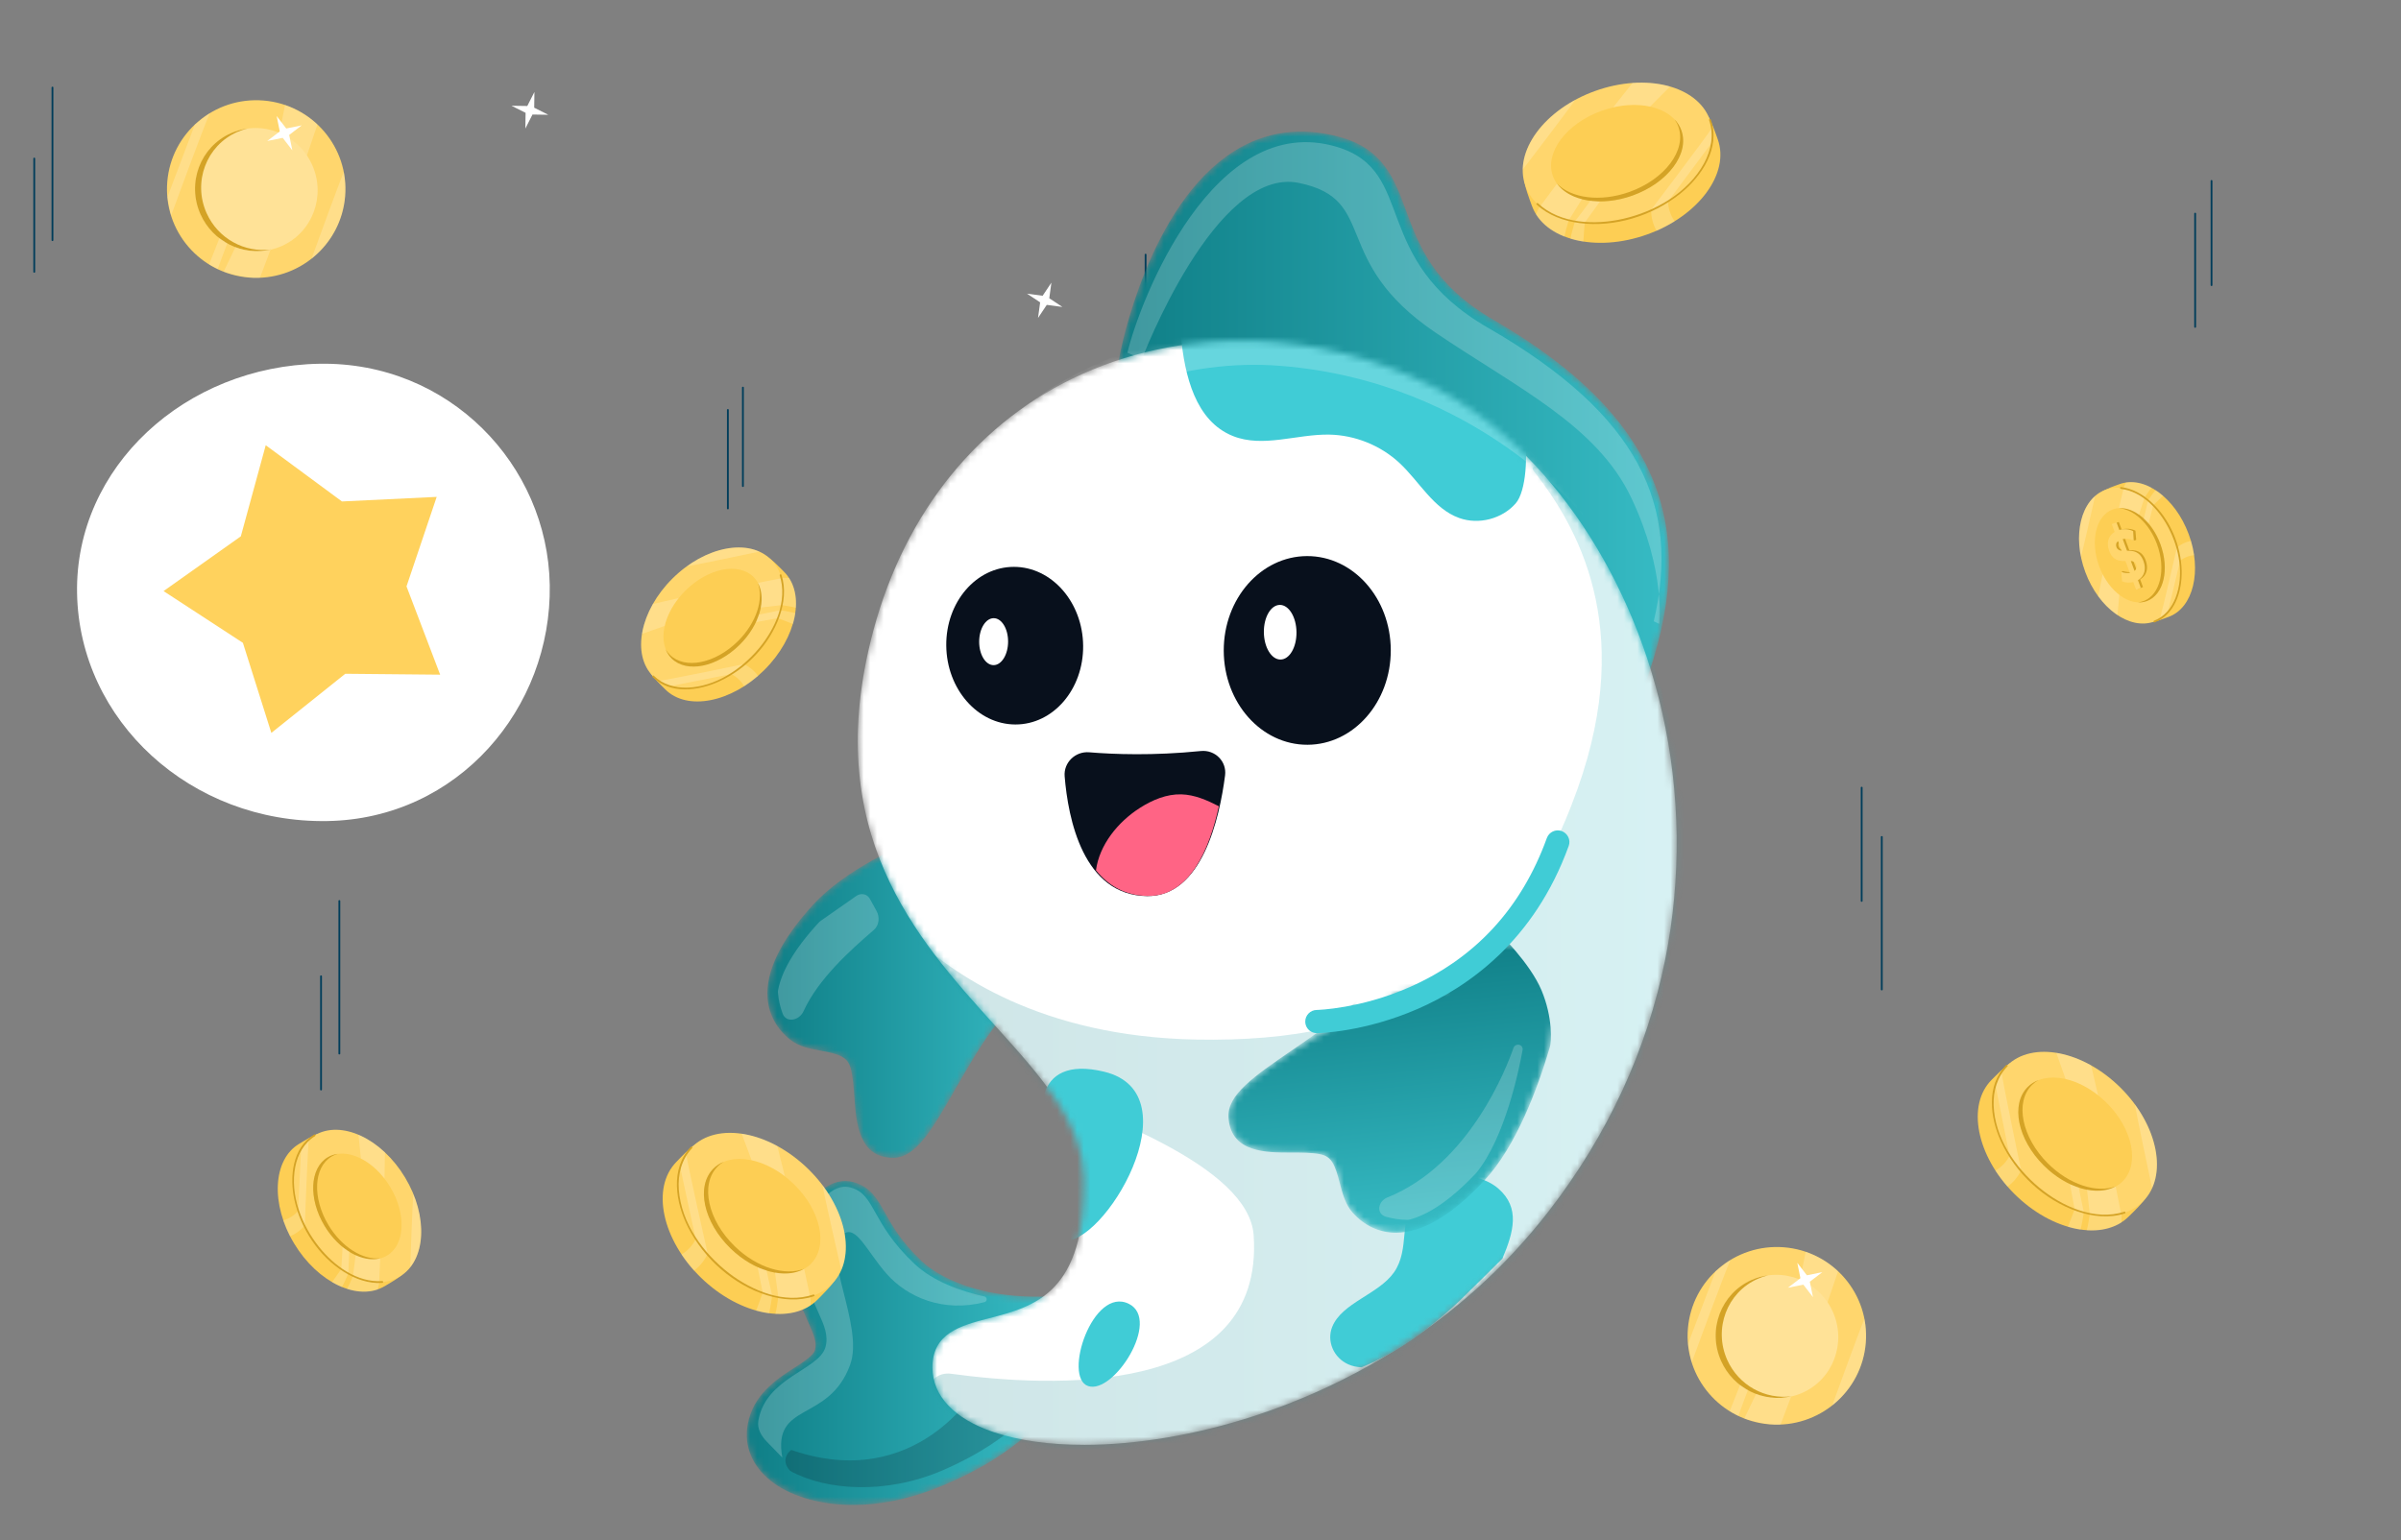 <svg width="360" height="231" viewBox="0 0 360 231" fill="none" xmlns="http://www.w3.org/2000/svg">
<rect x="0" y="0" width="360" height="231" fill="#808080" stroke="none"/>
<path d="M58.455 177.939C61.391 182.814 62.796 187.822 60.559 190.889C60.094 191.528 58.39 192.482 57.705 192.891C53.742 195.259 47.653 192.4 44.104 186.509C40.555 180.619 40.89 173.925 44.854 171.557C45.43 171.212 47.051 170.19 47.703 170.061C51.533 169.297 55.421 172.906 58.455 177.939Z" fill="#FDCE54"/>
<g opacity="0.2">
<path d="M45.668 183.815L44.814 181.498C44.216 182.237 43.38 182.778 42.465 183.037C42.735 183.829 43.07 184.626 43.474 185.415C44.328 185.081 45.091 184.525 45.668 183.815Z" fill="white"/>
</g>
<g opacity="0.2">
<path d="M52.221 191.022L51.137 190.376C50.672 191.076 50.233 191.65 49.779 192.31C50.272 192.6 50.773 192.844 51.274 193.049C51.645 192.353 51.886 191.772 52.225 191.018L52.221 191.022Z" fill="white"/>
</g>
<g opacity="0.2">
<path d="M52.023 193.325C53.63 193.842 55.216 193.895 56.617 193.415C56.758 192.927 56.88 192.432 56.967 191.93L52.92 191.384C52.632 192.048 52.366 192.737 52.023 193.329V193.325Z" fill="white"/>
</g>
<path d="M59.934 191.47C63.897 189.104 64.253 182.443 60.729 176.593C57.206 170.743 51.137 167.918 47.175 170.284C43.212 172.65 42.856 179.311 46.38 185.161C49.903 191.011 55.972 193.836 59.934 191.47Z" fill="#FFD66D"/>
<path d="M58.037 188.315C60.745 186.698 60.955 182.09 58.505 178.022C56.055 173.954 51.873 171.967 49.165 173.584C46.457 175.201 46.248 179.81 48.697 183.878C51.147 187.945 55.329 189.932 58.037 188.315Z" fill="#FDCE54"/>
<path d="M49.253 183.75C46.803 179.682 47.012 175.076 49.721 173.458C50.02 173.279 50.337 173.146 50.669 173.056C50.125 173.128 49.606 173.297 49.134 173.58C46.424 175.198 46.215 179.804 48.666 183.872C50.845 187.492 54.394 189.458 57.057 188.712C54.477 189.045 51.278 187.108 49.253 183.754V183.75Z" fill="#D4A326"/>
<path opacity="0.2" d="M52.362 187.722C52.337 187.858 52.229 190.997 52.229 190.997L51.169 190.394L51.371 187.062L52.362 187.722Z" fill="white"/>
<path opacity="0.2" d="M46.313 170.911C46.208 171.001 46.111 171.098 46.014 171.195L45.156 172.292C45.156 172.292 45.149 172.303 45.145 172.307L44.709 181.541C44.709 181.541 44.713 181.555 44.717 181.559L45.686 183.901C45.686 183.901 45.689 183.908 45.693 183.915C45.693 183.872 46.133 172.289 46.309 170.911H46.313Z" fill="white"/>
<path opacity="0.2" d="M61.964 179.047C61.82 181.347 61.596 187.654 61.51 190.068C63.517 187.542 63.697 183.27 61.964 179.047Z" fill="white"/>
<path opacity="0.2" d="M53.328 188.249L52.928 191.356C52.928 191.356 55.554 192.428 56.844 192.292L57.013 188.733C57.013 188.733 57.006 188.733 57.003 188.733C55.875 189.024 54.596 188.834 53.328 188.249Z" fill="white"/>
<path opacity="0.2" d="M57.651 176.777L57.712 172.831C56.466 171.661 55.115 170.768 53.753 170.19L54.102 173.752C55.367 174.391 56.606 175.424 57.651 176.777Z" fill="white"/>
<path d="M57.32 192.142C53.533 192.411 50.056 189.813 47.822 187.004C45.225 183.736 43.456 179.209 44.273 175.005C44.637 173.143 45.585 171.406 47.242 170.395C47.39 170.305 47.253 170.072 47.105 170.162C43.801 172.178 43.398 176.54 44.147 179.98C45.081 184.278 47.804 188.403 51.562 190.76C53.27 191.833 55.28 192.558 57.323 192.411C57.496 192.4 57.496 192.131 57.323 192.142H57.32Z" fill="#D4A326"/>
<path d="M314.778 85.027C313.092 80.478 312.71 76.062 315.073 73.845C315.567 73.382 317.145 72.851 317.783 72.618C321.479 71.258 326.127 74.612 328.166 80.108C330.206 85.604 328.862 91.161 325.165 92.517C324.628 92.714 323.108 93.317 322.539 93.321C319.209 93.356 316.522 89.722 314.781 85.027H314.778Z" fill="#FDCE54"/>
<g opacity="0.2">
<path d="M326.422 82.114L326.772 84.191C327.388 83.663 328.177 83.344 328.984 83.269C328.883 82.562 328.728 81.841 328.516 81.12C327.748 81.263 327.017 81.611 326.422 82.114Z" fill="white"/>
</g>
<g opacity="0.2">
<path d="M322.077 75.046L322.884 75.757C323.385 75.244 323.843 74.831 324.329 74.35C323.962 74.031 323.58 73.744 323.194 73.493C322.773 74.02 322.477 74.465 322.077 75.043V75.046Z" fill="white"/>
</g>
<g opacity="0.2">
<path d="M322.611 73.149C321.346 72.463 320.027 72.169 318.777 72.352C318.579 72.74 318.399 73.134 318.247 73.543L321.551 74.638C321.897 74.128 322.229 73.59 322.611 73.152V73.149Z" fill="white"/>
</g>
<path d="M323.019 93.215C326.715 91.856 328.071 86.332 326.048 80.877C324.024 75.422 319.388 72.102 315.692 73.461C311.996 74.82 310.64 80.344 312.664 85.799C314.687 91.254 319.323 94.574 323.019 93.215Z" fill="#FFD66D"/>
<path d="M314.753 84.955C313.347 81.159 314.252 77.332 316.777 76.406C319.303 75.477 322.492 77.802 323.897 81.594C325.302 85.389 324.398 89.217 321.872 90.142C319.346 91.072 316.158 88.747 314.753 84.955Z" fill="#FDCE54"/>
<path d="M323.41 81.608C324.816 85.403 323.911 89.231 321.386 90.156C321.108 90.261 320.82 90.318 320.528 90.347C320.996 90.372 321.458 90.311 321.897 90.149C324.423 89.22 325.331 85.392 323.922 81.601C322.672 78.225 320.009 76.019 317.66 76.223C319.876 76.349 322.25 78.476 323.41 81.608Z" fill="#D4A326"/>
<path opacity="0.2" d="M321.436 77.787C321.479 77.68 322.07 75.061 322.07 75.061L322.863 75.732L322.164 78.494L321.436 77.787Z" fill="white"/>
<path opacity="0.2" d="M323.832 92.829C323.933 92.768 324.03 92.704 324.127 92.639L325.021 91.853C325.021 91.853 325.028 91.846 325.032 91.843L326.862 84.176C326.862 84.176 326.862 84.165 326.862 84.158L326.423 82.042C326.423 82.042 326.423 82.035 326.423 82.031C326.415 82.067 324.207 91.706 323.839 92.829H323.832Z" fill="white"/>
<path opacity="0.2" d="M312.011 83.545C312.497 81.64 313.686 76.392 314.14 74.383C312.058 76.184 311.229 79.735 312.011 83.545Z" fill="white"/>
<path opacity="0.2" d="M320.708 77.195L321.537 74.655C321.537 74.655 319.505 73.342 318.406 73.256L317.7 76.212H317.707C318.698 76.148 319.743 76.507 320.708 77.199V77.195Z" fill="white"/>
<path opacity="0.2" d="M315.268 86.128L314.59 89.425C315.448 90.601 316.442 91.563 317.491 92.259L317.765 89.22C316.806 88.485 315.931 87.423 315.271 86.128H315.268Z" fill="white"/>
<path d="M317.412 79.71L316.979 78.544L317.689 78.282L318.11 79.416C318.835 79.219 319.627 79.294 320.182 79.599L320.297 80.987L319.952 81.07C319.454 80.815 319.155 80.661 318.615 80.776L319.26 82.512C320.15 82.505 321.173 82.566 321.724 84.051C322.131 85.152 321.937 86.3 320.888 86.899L321.317 88.055L320.607 88.316L320.186 87.183C319.631 87.316 319.036 87.298 318.51 87.079L318.089 85.78L318.309 85.658C318.701 85.769 319.353 85.87 319.678 85.812L319.022 84.044C318.136 84.062 317.127 83.997 316.583 82.53C316.183 81.45 316.374 80.313 317.412 79.707V79.71ZM319.836 84.08L320.388 85.565C320.715 85.303 320.751 84.944 320.625 84.596C320.488 84.23 320.204 84.108 319.836 84.076V84.08ZM317.682 82.006C317.819 82.372 318.096 82.494 318.46 82.541L317.923 81.099C317.613 81.343 317.556 81.673 317.682 82.006Z" fill="#D4A326"/>
<path d="M317.069 79.778L316.633 78.605L317.343 78.344L317.765 79.484C318.489 79.291 319.282 79.366 319.84 79.671L319.923 81.091C319.426 80.833 318.81 80.74 318.273 80.855L318.921 82.602C319.811 82.595 320.834 82.659 321.389 84.155C321.8 85.264 321.609 86.415 320.557 87.018L320.989 88.18L320.28 88.442L319.858 87.301C319.303 87.434 318.709 87.416 318.183 87.194L318.06 85.777C318.532 85.949 318.968 85.988 319.346 85.924L318.687 84.144C317.801 84.162 316.792 84.091 316.244 82.616C315.841 81.529 316.032 80.388 317.069 79.782V79.778ZM319.494 84.141L320.045 85.626C320.373 85.364 320.409 85.005 320.283 84.657C320.146 84.291 319.862 84.169 319.494 84.137V84.141ZM317.34 82.067C317.476 82.433 317.754 82.555 318.118 82.602L317.581 81.16C317.271 81.404 317.213 81.734 317.34 82.067Z" fill="#FFD66D"/>
<path d="M318.006 73.328C321.231 73.705 323.735 76.474 325.147 79.19C326.765 82.304 327.5 86.286 326.203 89.644C325.615 91.165 324.538 92.499 322.978 93.095C322.816 93.156 322.888 93.418 323.05 93.353C326.134 92.18 327.183 88.625 327.114 85.615C327.024 81.809 325.36 77.837 322.506 75.262C321.249 74.124 319.714 73.256 318.006 73.055C317.833 73.034 317.837 73.303 318.006 73.325V73.328Z" fill="#D4A326"/>
<path d="M102.714 88.636C106.781 84.604 111.35 82.028 114.895 83.46C115.634 83.757 116.981 85.182 117.547 85.749C120.826 89.027 119.496 95.632 114.582 100.507C109.667 105.379 103.027 106.674 99.749 103.398C99.273 102.921 97.879 101.594 97.594 100.991C95.919 97.454 98.513 92.805 102.714 88.64V88.636Z" fill="#FDCE54"/>
<g opacity="0.2">
<path d="M111.566 99.635L109.502 101.027C110.37 101.429 111.105 102.107 111.581 102.936C112.294 102.48 112.993 101.964 113.667 101.379C113.134 100.629 112.402 100.023 111.57 99.632L111.566 99.635Z" fill="white"/>
</g>
<g opacity="0.2">
<path d="M117.046 91.524L116.679 92.737C117.475 93.02 118.145 93.307 118.902 93.591C119.064 93.038 119.186 92.493 119.266 91.958C118.491 91.768 117.864 91.671 117.046 91.528V91.524Z" fill="white"/>
</g>
<g opacity="0.2">
<path d="M119.349 91.162C119.464 89.476 119.136 87.922 118.325 86.678C117.81 86.66 117.295 86.66 116.783 86.695L117.226 90.76C117.947 90.878 118.686 90.972 119.349 91.162Z" fill="white"/>
</g>
<path d="M112.703 98.627C117.583 93.789 118.883 87.21 115.606 83.933C112.328 80.656 105.716 81.923 100.836 86.761C95.956 91.6 94.657 98.178 97.934 101.455C101.211 104.732 107.823 103.466 112.703 98.627Z" fill="#FFD66D"/>
<path d="M102.779 88.572C106.173 85.207 110.737 84.296 112.979 86.534C115.22 88.773 114.283 93.318 110.892 96.68C107.498 100.044 102.934 100.956 100.693 98.717C98.451 96.479 99.388 91.933 102.779 88.572Z" fill="#FDCE54"/>
<path d="M110.637 96.17C107.243 99.535 102.678 100.446 100.437 98.207C100.188 97.96 99.983 97.684 99.814 97.386C100.015 97.899 100.307 98.362 100.696 98.753C102.937 100.991 107.502 100.08 110.896 96.715C113.915 93.723 114.985 89.799 113.609 87.391C114.56 89.816 113.44 93.397 110.637 96.173V96.17Z" fill="#D4A326"/>
<path opacity="0.2" d="M113.775 92.184C113.912 92.177 117.017 91.52 117.017 91.52L116.682 92.697L113.368 93.307L113.775 92.184Z" fill="white"/>
<path opacity="0.2" d="M98.765 102.132C98.88 102.211 98.996 102.283 99.118 102.355L100.401 102.921C100.401 102.921 100.411 102.925 100.415 102.925L109.567 101.113C109.567 101.113 109.577 101.106 109.585 101.103L111.645 99.592C111.645 99.592 111.653 99.585 111.656 99.582C111.613 99.592 100.156 101.967 98.761 102.129L98.765 102.132Z" fill="white"/>
<path opacity="0.2" d="M102.952 84.956C105.239 84.539 111.473 83.234 113.861 82.728C110.9 81.39 106.67 82.247 102.952 84.956Z" fill="white"/>
<path opacity="0.2" d="M114.059 91.119L117.201 90.756C117.201 90.756 117.616 87.944 117.169 86.728L113.641 87.424C113.641 87.424 113.641 87.431 113.645 87.431C114.204 88.457 114.33 89.745 114.059 91.119Z" fill="white"/>
<path opacity="0.2" d="M101.77 89.698L97.886 90.591C97.043 92.084 96.492 93.616 96.257 95.079L99.662 93.878C99.983 92.493 100.696 91.04 101.766 89.698H101.77Z" fill="white"/>
<path d="M116.909 86.304C118.16 90.132 116.196 94.383 113.753 97.293C111.145 100.396 107.239 103.007 103.06 103.133C101.215 103.187 99.37 102.667 98.034 101.354C97.911 101.232 97.72 101.422 97.843 101.544C100.512 104.166 104.699 103.639 107.826 102.207C111.905 100.342 115.371 96.697 116.866 92.471C117.569 90.484 117.835 88.263 117.172 86.229C117.118 86.064 116.859 86.136 116.913 86.301L116.909 86.304Z" fill="#D4A326"/>
<path d="M157.147 113.546C159.739 106.658 156.232 98.981 149.313 96.4C142.395 93.819 134.685 97.311 132.093 104.199C129.5 111.088 133.007 118.765 139.926 121.346C146.845 123.927 154.555 120.435 157.147 113.546Z" fill="#FFD66D"/>
<path d="M148.431 117.426C153.044 115.384 155.09 109.938 153.002 105.264C150.914 100.59 145.482 98.457 140.869 100.5C136.257 102.543 134.211 107.988 136.299 112.662C138.387 117.336 143.819 119.469 148.431 117.426Z" fill="#FFE297"/>
<path d="M137.171 112.475C135.085 107.8 137.132 102.358 141.744 100.314C142.252 100.088 142.77 99.915 143.296 99.79C142.464 99.901 141.635 100.127 140.828 100.482C136.217 102.527 134.17 107.969 136.256 112.643C138.115 116.801 142.619 118.943 146.838 117.928C142.9 118.451 138.897 116.328 137.171 112.471V112.475Z" fill="#D4A326"/>
<path opacity="0.2" d="M140.273 117.002C140.183 117.164 138.84 120.873 138.84 120.873L137.55 120.17L139.106 116.227L140.273 117.002Z" fill="white"/>
<path opacity="0.2" d="M137.672 97.48C137.485 97.591 137.301 97.709 137.121 97.831L135.438 99.169C135.438 99.169 135.428 99.18 135.42 99.187L131.295 110.096C131.295 110.096 131.295 110.111 131.295 110.118L131.846 112.834C131.846 112.834 131.846 112.844 131.85 112.848C131.868 112.798 136.887 99.112 137.665 97.48H137.672Z" fill="white"/>
<path opacity="0.2" d="M157.737 106.29C156.656 109.01 153.947 116.457 152.913 119.309C156.829 116.231 158.71 111.18 157.737 106.29Z" fill="white"/>
<path opacity="0.2" d="M141.502 117.576L139.737 121.26C139.737 121.26 143.213 122.394 145.17 122.168L146.762 117.964C146.762 117.964 146.752 117.964 146.748 117.964C144.972 118.362 143.149 118.204 141.502 117.576Z" fill="white"/>
<path opacity="0.2" d="M152.217 103.829L153.799 99.173C152.397 97.856 150.736 96.87 148.939 96.26L148.11 100.443C149.742 101.131 151.183 102.29 152.217 103.829Z" fill="white"/>
<path d="M147.677 97.91L149.119 99.783L151.439 99.313L149.558 100.748L150.03 103.058L148.589 101.185L146.269 101.655L148.149 100.22L147.677 97.91Z" fill="white"/>
<path d="M315.811 165.351C320.502 170.044 323.499 175.31 321.835 179.403C321.489 180.257 319.831 181.81 319.176 182.46C315.364 186.241 307.679 184.709 302.008 179.041C296.337 173.373 294.834 165.714 298.646 161.932C299.201 161.384 300.747 159.776 301.446 159.446C305.56 157.513 310.968 160.508 315.814 165.351H315.811Z" fill="#FDCE54"/>
<g opacity="0.2">
<path d="M303.017 175.561L301.399 173.179C300.934 174.183 300.141 175.026 299.179 175.575C299.709 176.397 300.311 177.204 300.988 177.979C301.86 177.365 302.566 176.522 303.02 175.557L303.017 175.561Z" fill="white"/>
</g>
<g opacity="0.2">
<path d="M312.449 181.878L311.04 181.451C310.712 182.37 310.377 183.144 310.046 184.016C310.687 184.203 311.321 184.343 311.945 184.436C312.168 183.543 312.28 182.822 312.445 181.878H312.449Z" fill="white"/>
</g>
<g opacity="0.2">
<path d="M312.874 184.533C314.834 184.665 316.643 184.285 318.091 183.352C318.113 182.76 318.113 182.165 318.07 181.573L313.343 182.086C313.206 182.915 313.098 183.768 312.874 184.533Z" fill="white"/>
</g>
<path d="M321.288 180.227C325.1 176.446 323.628 168.819 317.999 163.191C312.37 157.563 304.716 156.065 300.903 159.845C297.091 163.625 298.563 171.252 304.192 176.88C309.821 182.509 317.475 184.007 321.288 180.227Z" fill="#FFD66D"/>
<path d="M318.254 177.192C320.86 174.608 319.8 169.342 315.886 165.43C311.973 161.517 306.689 160.439 304.083 163.023C301.477 165.607 302.537 170.873 306.451 174.785C310.364 178.698 315.648 179.776 318.254 177.192Z" fill="#FDCE54"/>
<path d="M307.045 174.485C303.132 170.571 302.069 165.304 304.674 162.722C304.962 162.438 305.283 162.198 305.632 162C305.038 162.234 304.497 162.571 304.043 163.019C301.438 165.602 302.498 170.869 306.414 174.782C309.894 178.262 314.463 179.5 317.262 177.911C314.441 179.008 310.276 177.713 307.048 174.485H307.045Z" fill="#D4A326"/>
<path opacity="0.2" d="M311.682 178.108C311.689 178.269 312.453 181.85 312.453 181.85L311.083 181.466L310.374 177.642L311.678 178.108H311.682Z" fill="white"/>
<path opacity="0.2" d="M300.109 160.795C300.019 160.928 299.932 161.061 299.85 161.201L299.19 162.682C299.19 162.682 299.187 162.693 299.183 162.7L301.291 173.258C301.291 173.258 301.298 173.272 301.302 173.279L303.056 175.658C303.056 175.658 303.063 175.665 303.067 175.669C303.056 175.618 300.293 162.402 300.105 160.799L300.109 160.795Z" fill="white"/>
<path opacity="0.2" d="M320.091 165.624C320.574 168.264 322.098 175.453 322.681 178.208C324.238 174.793 323.24 169.914 320.091 165.624Z" fill="white"/>
<path opacity="0.2" d="M312.921 178.434L313.343 182.058C313.343 182.058 316.614 182.538 318.03 182.022L317.219 177.95C317.219 177.95 317.212 177.95 317.209 177.954C316.016 178.596 314.514 178.743 312.921 178.431V178.434Z" fill="white"/>
<path opacity="0.2" d="M314.575 164.261L313.533 159.783C311.797 158.811 310.013 158.176 308.313 157.907L309.711 161.835C311.321 162.205 313.015 163.026 314.575 164.261Z" fill="white"/>
<path d="M318.527 181.738C314.081 183.181 309.134 180.924 305.751 178.115C302.13 175.109 299.086 170.607 298.924 165.782C298.852 163.64 299.457 161.488 300.995 159.934C301.118 159.812 300.927 159.622 300.804 159.744C297.76 162.808 298.376 167.629 300.03 171.22C302.206 175.945 306.475 179.966 311.429 181.674C313.714 182.46 316.264 182.754 318.596 181.997C318.761 181.943 318.689 181.685 318.524 181.738H318.527Z" fill="#D4A326"/>
<path d="M279.748 201.427C280.344 194.095 274.858 187.669 267.494 187.075C260.13 186.482 253.676 191.944 253.08 199.277C252.483 206.609 257.97 213.035 265.334 213.628C272.698 214.222 279.152 208.76 279.748 201.427Z" fill="#FFD66D"/>
<path d="M270.237 208.903C274.849 206.861 276.896 201.415 274.808 196.741C272.72 192.067 267.288 189.934 262.675 191.977C258.063 194.02 256.016 199.465 258.104 204.139C260.192 208.813 265.624 210.946 270.237 208.903Z" fill="#FFE297"/>
<path d="M258.975 203.965C256.889 199.291 258.936 193.849 263.547 191.804C264.055 191.578 264.574 191.406 265.1 191.28C264.268 191.391 263.439 191.617 262.632 191.973C258.021 194.017 255.974 199.46 258.06 204.134C259.919 208.292 264.423 210.433 268.642 209.418C264.704 209.942 260.701 207.818 258.975 203.962V203.965Z" fill="#D4A326"/>
<path opacity="0.2" d="M262.074 208.493C261.984 208.654 260.64 212.363 260.64 212.363L259.35 211.66L260.906 207.718L262.074 208.493Z" fill="white"/>
<path opacity="0.2" d="M259.473 188.97C259.285 189.081 259.101 189.2 258.921 189.322L257.239 190.66C257.239 190.66 257.228 190.671 257.221 190.678L253.095 201.587C253.095 201.587 253.095 201.601 253.095 201.609L253.647 204.324C253.647 204.324 253.647 204.335 253.65 204.339C253.668 204.288 258.687 190.602 259.465 188.97H259.473Z" fill="white"/>
<path opacity="0.2" d="M279.541 197.781C278.46 200.5 275.751 207.947 274.717 210.799C278.633 207.721 280.514 202.67 279.541 197.781Z" fill="white"/>
<path opacity="0.2" d="M263.302 209.067L261.537 212.751C261.537 212.751 265.014 213.885 266.97 213.659L268.563 209.454C268.563 209.454 268.552 209.454 268.548 209.454C266.772 209.852 264.949 209.694 263.299 209.067H263.302Z" fill="white"/>
<path opacity="0.2" d="M274.017 195.32L275.599 190.663C274.198 189.347 272.537 188.36 270.739 187.75L269.91 191.933C271.542 192.622 272.983 193.781 274.017 195.32Z" fill="white"/>
<path d="M269.481 189.4L270.919 191.273L273.239 190.803L271.359 192.238L271.831 194.548L270.389 192.676L268.069 193.146L269.95 191.711L269.481 189.4Z" fill="white"/>
<path d="M51.748 29.427C52.344 22.095 46.858 15.669 39.494 15.075C32.13 14.482 25.676 19.944 25.08 27.277C24.483 34.609 29.97 41.035 37.334 41.628C44.698 42.222 51.152 36.76 51.748 29.427Z" fill="#FFD66D"/>
<path d="M42.237 36.904C46.849 34.861 48.896 29.416 46.808 24.741C44.72 20.067 39.288 17.934 34.675 19.977C30.063 22.02 28.016 27.465 30.104 32.139C32.192 36.813 37.624 38.946 42.237 36.904Z" fill="#FFE297"/>
<path d="M30.975 31.965C28.889 27.291 30.936 21.849 35.547 19.804C36.055 19.578 36.574 19.406 37.1 19.28C36.268 19.392 35.439 19.617 34.632 19.973C30.02 22.017 27.974 27.459 30.06 32.134C31.919 36.292 36.423 38.433 40.642 37.418C36.704 37.942 32.701 35.818 30.975 31.962V31.965Z" fill="#D4A326"/>
<path opacity="0.2" d="M34.074 36.493C33.984 36.654 32.64 40.364 32.64 40.364L31.35 39.66L32.907 35.718L34.074 36.493Z" fill="white"/>
<path opacity="0.2" d="M31.473 16.97C31.285 17.081 31.101 17.2 30.921 17.322L29.239 18.66C29.239 18.66 29.228 18.671 29.221 18.678L25.095 29.587C25.095 29.587 25.095 29.601 25.095 29.609L25.646 32.324C25.646 32.324 25.646 32.335 25.65 32.339C25.668 32.288 30.687 18.602 31.465 16.97H31.473Z" fill="white"/>
<path opacity="0.2" d="M51.541 25.781C50.46 28.5 47.751 35.947 46.717 38.799C50.633 35.721 52.514 30.67 51.541 25.781Z" fill="white"/>
<path opacity="0.2" d="M35.302 37.067L33.537 40.751C33.537 40.751 37.014 41.885 38.97 41.658L40.563 37.454C40.563 37.454 40.552 37.454 40.548 37.454C38.772 37.852 36.949 37.694 35.299 37.067H35.302Z" fill="white"/>
<path opacity="0.2" d="M46.017 23.32L47.599 18.663C46.198 17.347 44.537 16.36 42.739 15.75L41.91 19.933C43.542 20.622 44.983 21.781 46.017 23.32Z" fill="white"/>
<path d="M41.481 17.4L42.919 19.273L45.239 18.803L43.359 20.238L43.831 22.548L42.389 20.676L40.069 21.146L41.95 19.711L41.481 17.4Z" fill="white"/>
<path d="M171.999 74.29C173.783 70.658 172.272 66.274 168.625 64.498C164.977 62.722 160.574 64.226 158.79 67.858C157.007 71.49 158.518 75.874 162.165 77.65C165.813 79.426 170.216 77.922 171.999 74.29Z" fill="#FFD66D"/>
<path d="M170.06 72.925C171.078 70.302 169.805 67.369 167.218 66.373C164.63 65.377 161.707 66.696 160.689 69.318C159.671 71.941 160.944 74.874 163.532 75.87C166.119 76.865 169.042 75.547 170.06 72.925Z" fill="#FFE297"/>
<path d="M161.1 69.593C162.118 66.971 165.041 65.654 167.629 66.65C167.914 66.76 168.183 66.894 168.434 67.048C168.068 66.768 167.658 66.534 167.207 66.36C164.619 65.365 161.696 66.681 160.679 69.304C159.774 71.636 160.681 74.213 162.714 75.455C160.982 74.132 160.259 71.756 161.1 69.591V69.593Z" fill="#D4A326"/>
<path opacity="0.2" d="M160.532 72.551C160.435 72.578 158.463 73.497 158.463 73.497L158.237 72.724L160.382 71.8L160.532 72.553V72.551Z" fill="white"/>
<path opacity="0.2" d="M167.157 63.971C167.041 63.941 166.924 63.915 166.807 63.894L165.633 63.761C165.633 63.761 165.623 63.761 165.619 63.761L159.752 66.394C159.752 66.394 159.746 66.399 159.744 66.403L158.897 67.669C158.897 67.669 158.895 67.673 158.893 67.677C158.92 67.665 166.217 64.304 167.157 63.972V63.971Z" fill="white"/>
<path opacity="0.2" d="M171.496 75.169C170.013 75.803 166.051 77.641 164.532 78.347C167.254 78.672 169.959 77.442 171.496 75.169Z" fill="white"/>
<path opacity="0.2" d="M160.784 73.251L158.657 73.996C158.657 73.996 159.564 75.784 160.409 76.454L162.672 75.441C162.672 75.441 162.669 75.437 162.667 75.437C161.821 74.903 161.176 74.136 160.784 73.252V73.251Z" fill="white"/>
<path opacity="0.2" d="M170.316 72.074L172.749 70.881C172.719 69.828 172.462 68.799 172.005 67.867L170.046 69.168C170.409 70.067 170.516 71.074 170.314 72.074H170.316Z" fill="white"/>
<path d="M157.643 42.397L157.326 44.732L159.296 46.038L156.951 45.726L155.639 47.688L155.957 45.349L153.986 44.044L156.331 44.359L157.643 42.397Z" fill="white"/>
<path d="M131.721 210.483L131.404 212.818L133.374 214.124L131.029 213.812L129.717 215.774L130.035 213.435L128.064 212.13L130.409 212.445L131.721 210.483Z" fill="white"/>
<path d="M76.694 15.86L79.061 15.897L80.13 13.794L80.096 16.15L82.208 17.215L79.838 17.178L78.769 19.281L78.806 16.924L76.694 15.86Z" fill="white"/>
<path d="M48 146.419V163.42C48 163.592 48.27 163.592 48.27 163.42V146.419C48.27 146.247 48 146.247 48 146.419Z" fill="#003D5A"/>
<path d="M50.745 135.129V158.024C50.745 158.196 51.016 158.196 51.016 158.024V135.129C51.016 134.957 50.745 134.957 50.745 135.129Z" fill="#003D5A"/>
<path d="M329 32.033V49.034C329 49.206 329.27 49.206 329.27 49.034V32.033C329.27 31.861 329 31.861 329 32.033Z" fill="#003D5A"/>
<path d="M109 61.48V76.263C109 76.436 109.27 76.436 109.27 76.263V61.48C109.27 61.307 109 61.307 109 61.48Z" fill="#003D5A"/>
<path d="M111.255 58.129V72.913C111.255 73.085 111.526 73.085 111.526 72.913V58.129C111.526 57.957 111.255 57.957 111.255 58.129Z" fill="#003D5A"/>
<path d="M331.457 27.129V42.77C331.457 42.942 331.727 42.942 331.727 42.77V27.129C331.727 26.957 331.457 26.957 331.457 27.129Z" fill="#003D5A"/>
<path d="M5 23.773V40.774C5 40.946 5.27 40.946 5.27 40.774V23.773C5.27 23.601 5 23.601 5 23.773Z" fill="#003D5A"/>
<path d="M279 118.129V135.13C279 135.302 279.27 135.302 279.27 135.13V118.129C279.27 117.957 279 117.957 279 118.129Z" fill="#003D5A"/>
<path d="M171.633 38.188V55.189C171.633 55.361 171.903 55.361 171.903 55.189V38.188C171.903 38.016 171.633 38.016 171.633 38.188Z" fill="#003D5A"/>
<path d="M7.731 13.129V36.024C7.731 36.196 8.001 36.196 8.001 36.024V13.129C8.001 12.957 7.731 12.957 7.731 13.129Z" fill="#003D5A"/>
<path d="M282.015 125.522V148.417C282.015 148.589 282.285 148.589 282.285 148.417V125.522C282.285 125.35 282.015 125.35 282.015 125.522Z" fill="#003D5A"/>
<path fill-rule="evenodd" clip-rule="evenodd" d="M49.06 123.145C28.608 123.481 11.869 108.11 11.554 88.927C11.244 70.036 27.793 54.887 47.935 54.557C67.257 54.24 82.131 69.642 82.429 87.764C82.731 106.189 68.705 122.823 49.06 123.145Z" fill="white"/>
<path d="M39.844 66.776L51.27 75.21L65.476 74.525L60.951 87.95L65.995 101.191L51.773 101.055L40.685 109.924L36.42 96.414L24.522 88.654L36.109 80.44L39.844 66.776Z" fill="#FFD25D"/>
<mask id="mask0_691_32617" style="mask-type:alpha" maskUnits="userSpaceOnUse" x="167" y="19" width="84" height="89">
<path fill-rule="evenodd" clip-rule="evenodd" d="M246.509 103.028L244.819 107.592L243.416 102.93L243.415 102.928C243.352 102.723 239.355 89.8 228.302 77.571C213.511 61.201 193.744 53.754 169.56 55.444L167.455 55.591L167.839 53.517C168.014 52.592 172.202 30.719 185.063 22.664C189.814 19.682 195.138 18.972 200.882 20.55C207.419 22.341 209.074 26.839 210.826 31.597L210.829 31.604L210.831 31.612C212.753 36.831 214.932 42.751 223.953 47.978C236.872 55.47 244.819 63.664 248.257 73.034C251.386 81.571 250.814 91.379 246.509 103.028ZM190.903 54.769C189.128 54.481 187.3 54.243 185.419 54.059C187.294 54.219 189.122 54.458 190.903 54.769Z" fill="#4D080B"/>
</mask>
<g mask="url(#mask0_691_32617)">
<path fill-rule="evenodd" clip-rule="evenodd" d="M246.509 103.028L244.819 107.592L243.416 102.93L243.415 102.928C243.352 102.723 239.355 89.8 228.302 77.571C213.511 61.201 193.744 53.754 169.56 55.444L167.455 55.591L167.839 53.517C168.014 52.592 172.202 30.719 185.063 22.664C189.814 19.682 195.138 18.972 200.882 20.55C207.419 22.341 209.074 26.839 210.826 31.597L210.829 31.604L210.831 31.612C212.753 36.831 214.932 42.751 223.953 47.978C236.872 55.47 244.819 63.664 248.257 73.034C251.386 81.571 250.814 91.379 246.509 103.028ZM190.903 54.769C189.128 54.481 187.3 54.243 185.419 54.059C187.294 54.219 189.122 54.458 190.903 54.769Z" fill="url(#paint0_linear_691_32617)"/>
<path d="M223.13 49.178C205.183 38.821 212.59 25.673 200.444 22.028C181.956 16.482 170.875 45.15 169.042 52.899L171.219 53.851C171.219 53.851 182.233 24.858 194.754 27.436C206.846 29.924 199.26 39.066 215.232 49.881C227.533 58.213 239.46 63.786 244.627 74.739C249.795 85.693 248.78 93.571 248.78 93.571L247.962 93.184C252.025 75.83 245.812 62.268 223.13 49.173V49.178Z" fill="white" fill-opacity="0.2"/>
</g>
<mask id="mask1_691_32617" style="mask-type:alpha" maskUnits="userSpaceOnUse" x="111" y="177" width="47" height="49">
<path fill-rule="evenodd" clip-rule="evenodd" d="M140.657 223.096C136.07 224.947 131.734 225.72 127.899 225.72C122.566 225.72 118.208 224.222 115.53 222.068C112.776 219.851 111.556 216.896 112.092 213.744C112.87 209.167 116.473 206.843 119.106 205.148L119.119 205.141C120.523 204.236 121.968 203.304 122.195 202.484C122.508 201.344 122.038 200.209 121.18 198.3L121.176 198.292C120.31 196.362 119.231 193.959 118.985 190.652C118.637 185.922 120.452 180.795 123.303 178.457C124.747 177.273 126.406 176.861 127.975 177.299C130.53 178.014 131.532 179.809 132.693 181.891L132.695 181.895L132.701 181.905C133.777 183.834 135.114 186.231 138.22 189.177C139.329 190.227 144.961 194.916 157.285 194.451L157.732 210.75L157.464 211.219C157.312 211.492 153.566 217.884 140.657 223.096Z" fill="#4D080B"/>
</mask>
<g mask="url(#mask1_691_32617)">
<path fill-rule="evenodd" clip-rule="evenodd" d="M140.657 223.096C136.07 224.947 131.734 225.72 127.899 225.72C122.566 225.72 118.208 224.222 115.53 222.068C112.776 219.851 111.556 216.896 112.092 213.744C112.87 209.167 116.473 206.843 119.106 205.148L119.119 205.141C120.523 204.236 121.968 203.304 122.195 202.484C122.508 201.344 122.038 200.209 121.18 198.3L121.176 198.292C120.31 196.362 119.231 193.959 118.985 190.652C118.637 185.922 120.452 180.795 123.303 178.457C124.747 177.273 126.406 176.861 127.975 177.299C130.53 178.014 131.532 179.809 132.693 181.891L132.695 181.895L132.701 181.905C133.777 183.834 135.114 186.231 138.22 189.177C139.329 190.227 144.961 194.916 157.285 194.451L157.732 210.75L157.464 211.219C157.312 211.492 153.566 217.884 140.657 223.096Z" fill="url(#paint1_linear_691_32617)"/>
<path d="M118.639 217.468C137.501 223.976 146.544 208.095 146.544 208.095L155.667 204.807L156.208 209.425C156.208 209.425 152.977 215.506 141.306 220.537C132.796 224.207 123.773 223.549 118.464 220.6C116.795 218.762 118.639 217.463 118.639 217.463V217.468Z" fill="#08101C" fill-opacity="0.2"/>
<path d="M117.305 218.627C117.305 218.627 117.305 218.627 117.304 218.627L114.976 216.228C114.146 215.373 113.501 214.269 113.702 213.095C114.819 206.557 122.812 205.488 123.768 202.043C124.725 198.598 121.068 195.857 120.612 189.71C120.157 183.563 123.755 177.056 127.537 178.102C131.318 179.153 130.478 183.287 137.098 189.541C139.936 192.219 144.086 193.665 147.596 194.447C147.777 194.487 147.915 194.635 147.94 194.819C147.97 195.036 147.834 195.243 147.622 195.299C141.463 196.9 136.052 194.593 132.923 191.036C129.946 187.649 128.359 183.617 126.406 185.121C122.968 187.769 129.602 198.808 127.474 204.678C124.296 213.445 115.756 210.149 117.304 218.627C117.304 218.628 117.305 218.628 117.305 218.627Z" fill="white" fill-opacity="0.2"/>
</g>
<mask id="mask2_691_32617" style="mask-type:alpha" maskUnits="userSpaceOnUse" x="115" y="124" width="42" height="50">
<path d="M128.107 164.577C128.38 168.407 128.754 173.648 133.937 173.648L133.989 173.648C137.356 173.625 139.82 169.326 143.23 163.374C146.495 157.676 150.56 150.583 155.784 147.467C156.603 146.978 156.879 145.904 156.4 145.068C156.041 144.443 155.361 144.129 154.7 144.214L142.608 127.384C143.19 126.926 143.438 126.117 143.164 125.378C142.829 124.472 141.838 124.015 140.95 124.357C134.839 126.709 126.572 130.59 121.89 135.722C117.059 141.018 114.771 145.731 115.093 149.729C115.291 152.194 116.476 154.349 118.521 155.96C119.822 156.985 121.482 157.293 123.087 157.59C125.841 158.1 127.095 158.506 127.556 160.24C127.886 161.487 127.998 163.058 128.107 164.577Z" fill="url(#paint2_linear_691_32617)"/>
</mask>
<g mask="url(#mask2_691_32617)">
<path d="M128.107 164.577C128.38 168.407 128.754 173.648 133.937 173.648L133.989 173.648C137.356 173.625 139.82 169.326 143.23 163.374C146.495 157.676 150.56 150.583 155.784 147.467C156.603 146.978 156.879 145.904 156.4 145.068C156.041 144.443 155.361 144.129 154.7 144.214L142.608 127.384C143.19 126.926 143.438 126.117 143.164 125.378C142.829 124.472 141.838 124.015 140.95 124.357C134.839 126.709 126.572 130.59 121.89 135.722C117.059 141.018 114.771 145.731 115.093 149.729C115.291 152.194 116.476 154.349 118.521 155.96C119.822 156.985 121.482 157.293 123.087 157.59C125.841 158.1 127.095 158.506 127.556 160.24C127.886 161.487 127.998 163.058 128.107 164.577Z" fill="url(#paint3_linear_691_32617)"/>
<path d="M120.482 151.664C119.83 153.089 117.874 153.474 117.336 152.001C117.001 151.085 116.732 150.036 116.642 148.902C116.631 148.768 116.638 148.632 116.663 148.499C117.156 145.906 118.874 142.582 122.767 138.364C122.863 138.259 122.972 138.167 123.09 138.087C124.158 137.366 126.743 135.506 128.388 134.38C129.082 133.905 129.982 134.048 130.404 134.775C130.739 135.352 131.082 136.013 131.422 136.618C131.931 137.523 131.827 138.78 131.041 139.458C127.396 142.601 122.695 146.828 120.482 151.664Z" fill="white" fill-opacity="0.2"/>
</g>
<mask id="mask3_691_32617" style="mask-type:alpha" maskUnits="userSpaceOnUse" x="128" y="51" width="124" height="166">
<path fill-rule="evenodd" clip-rule="evenodd" d="M188.094 212.363C179.314 215.233 170.36 216.708 162.529 216.708V216.704C157.411 216.704 152.771 216.078 148.971 214.795C143.088 212.81 139.834 209.381 139.807 205.139C139.771 199.923 144.094 198.805 148.278 197.723C155.091 195.962 162.81 193.964 162.52 176.749C162.377 168.422 156.23 161.618 149.114 153.742C137.434 140.814 122.901 124.726 130.92 94.673C135.717 76.699 146.866 62.993 162.314 56.074C178.492 48.832 198.089 49.529 214.74 57.942C231.043 66.176 244.247 84.902 249.214 106.801C251.967 118.942 252.124 131.78 249.674 143.921C246.934 157.497 241.078 170.165 232.267 181.586C218.334 199.646 200.556 208.291 188.094 212.363Z" fill="#4D080B"/>
</mask>
<g mask="url(#mask3_691_32617)">
<path fill-rule="evenodd" clip-rule="evenodd" d="M188.094 212.363C179.314 215.233 170.36 216.708 162.529 216.708V216.704C157.411 216.704 152.771 216.078 148.971 214.795C143.088 212.81 139.834 209.381 139.807 205.139C139.771 199.923 144.094 198.805 148.278 197.723C155.091 195.962 162.81 193.964 162.52 176.749C162.377 168.422 156.23 161.618 149.114 153.742C137.434 140.814 122.901 124.726 130.92 94.673C135.717 76.699 146.866 62.993 162.314 56.074C178.492 48.832 198.089 49.529 214.74 57.942C231.043 66.176 244.247 84.902 249.214 106.801C251.967 118.942 252.124 131.78 249.674 143.921C246.934 157.497 241.078 170.165 232.267 181.586C218.334 199.646 200.556 208.291 188.094 212.363Z" fill="white"/>
<path opacity="0.2" d="M252.743 123.364C251.284 102.292 242.543 82.801 230.488 70.073C230.1 69.715 229.586 70.163 229.91 70.574C236.31 78.699 245.238 93.794 236.577 118.199C226.536 146.487 207.895 156.459 179.354 155.919C156.149 155.482 142.66 146.141 136.073 139.681L151.8 158.311C152.486 159.124 153.615 162.552 154.624 162.966C164.351 166.959 187.262 174.747 187.974 185.29C189.622 209.743 157.429 208.077 142.577 206.039C141.681 205.917 140.772 206.169 140.096 206.74C139.265 207.444 138.91 208.524 139.174 209.551L139.669 211.474C139.749 211.786 139.84 212.089 140.023 212.359C144.222 218.546 181.817 227.177 217.836 198.727C226.917 191.553 230.973 186.401 232.911 183.913C241.286 173.153 252.743 153.016 252.743 123.364Z" fill="url(#paint4_linear_691_32617)"/>
<path d="M199.749 199.01C198.891 201.146 199.959 203.643 202.15 204.627C202.767 204.903 203.455 205.05 204.161 205.076C209.543 202.855 214.59 199.268 219.735 194.247C221.76 192.271 225.269 188.764 225.269 188.764C226.959 184.754 227.947 181.144 224.679 178.287C221.412 175.429 214.854 175.629 212.217 179.27C209.718 182.711 211.448 187.38 209.003 190.847C206.674 194.145 201.207 195.387 199.749 199.01Z" fill="#40CCD6"/>
<path d="M169.265 195.558C174.111 197.979 166.99 209.178 163.155 207.887C159.319 206.592 163.848 192.852 169.265 195.558Z" fill="#40CCD6"/>
<path d="M165.554 160.74C154.607 158.092 155.347 167.932 157.466 172.755C159.586 177.578 153.194 184.863 159.269 186.065C165.343 187.267 179.244 164.051 165.554 160.74Z" fill="#40CCD6"/>
<path d="M209.836 69.44C212.845 72.239 214.928 76.316 218.803 77.696C221.713 78.738 225.222 77.825 227.256 75.502C228.852 73.677 229.134 68.153 228.49 64.544C215.571 55.304 200.646 44.324 177.052 50.265C177.611 56.403 179.274 63.177 184.871 65.403C189.381 67.197 194.432 65.1 199.287 65.185C203.167 65.251 206.998 66.8 209.832 69.435L209.836 69.44Z" fill="#40CCD6"/>
<path d="M140.531 77.166C140.531 77.166 162.484 52.504 192.099 54.881C221.714 57.258 237.565 77.531 237.565 77.531C237.565 77.531 222.147 45.917 187.754 48.837C149.682 52.068 140.531 77.166 140.531 77.166Z" fill="white" fill-opacity="0.2"/>
</g>
<mask id="mask4_691_32617" style="mask-type:alpha" maskUnits="userSpaceOnUse" x="184" y="141" width="50" height="44">
<path d="M184.196 167.605C184.203 167.702 184.21 167.797 184.22 167.891C184.743 172.871 189.85 172.87 193.597 172.867L193.613 172.867C195.117 172.867 196.671 172.867 197.923 173.109C199.671 173.447 200.164 174.68 200.874 177.414L200.875 177.418C201.288 179.01 201.716 180.657 202.824 181.89C204.568 183.832 206.785 184.87 209.236 184.891C213.211 184.926 217.699 182.285 222.574 177.039C227.297 171.958 230.518 163.359 232.389 157.04C232.659 156.122 234.663 143.796 233.742 143.525C232.907 143.278 225.659 140.776 225.301 141.54L215.571 147.075C218.447 149.8 214.555 148.587 214.679 148.333C215.101 147.474 210.097 149.376 209.236 148.954C205.223 156.413 202.086 149.589 201.663 150.448C198.972 155.929 199.053 153.864 193.666 157.561L193.662 157.563C188.034 161.425 183.967 164.216 184.196 167.605Z" fill="url(#paint5_linear_691_32617)"/>
</mask>
<g mask="url(#mask4_691_32617)">
<path d="M184.196 167.605C184.203 167.702 184.21 167.797 184.22 167.891C184.743 172.871 189.85 172.87 193.597 172.867L193.613 172.867C195.117 172.867 196.671 172.867 197.923 173.109C199.671 173.447 200.164 174.68 200.874 177.414L200.875 177.418C201.288 179.01 201.716 180.657 202.824 181.89C204.568 183.832 206.785 184.87 209.236 184.891C213.211 184.926 217.699 182.284 222.574 177.039C227.297 171.958 230.518 163.359 232.389 157.04C232.601 156.318 232.865 152.689 231.14 148.553C229.416 144.418 224.686 139.867 224.686 139.867L211.532 145.383C211.544 145.359 211.556 145.334 211.568 145.31C211.99 144.451 211.634 143.412 210.773 142.99C209.912 142.568 208.871 142.923 208.448 143.782C205.757 149.263 199.053 153.864 193.666 157.561L193.662 157.563C188.034 161.425 183.967 164.215 184.196 167.605Z" fill="url(#paint6_linear_691_32617)"/>
<path d="M207.823 182.5C206.304 182.079 206.56 180.186 208.022 179.599C220.37 174.64 225.951 159.994 226.928 157.165C227.027 156.878 227.29 156.684 227.594 156.677C228.033 156.667 228.373 157.052 228.295 157.484C227.76 160.447 225.664 170.651 221.348 175.923L221.347 175.924C217.295 180.221 214.009 182.217 211.391 182.906C211.262 182.94 211.13 182.956 210.997 182.956C209.848 182.951 208.771 182.763 207.823 182.5Z" fill="white" fill-opacity="0.2"/>
</g>
<path d="M196.832 154.846C196.181 154.6 195.715 153.977 195.706 153.241C195.695 152.281 196.465 151.491 197.428 151.477C197.533 151.476 203.925 151.324 211.333 148.065C221.198 143.726 228.127 136.199 231.93 125.694C232.258 124.79 233.257 124.32 234.163 124.645C235.059 124.993 235.538 125.967 235.211 126.871C230.031 141.18 220.056 148.058 212.599 151.307C204.541 154.821 197.756 154.952 197.471 154.956C197.246 154.96 197.03 154.92 196.832 154.846Z" fill="#40CCD6"/>
<path d="M141.88 96.82C141.823 90.292 146.371 85.008 152.039 85.02C157.707 85.031 162.348 90.332 162.404 96.86C162.461 103.388 157.912 108.672 152.245 108.661C146.577 108.65 141.936 103.348 141.88 96.82Z" fill="#08101C"/>
<path d="M151.151 96.224C151.15 98.168 150.179 99.752 148.983 99.76C147.785 99.768 146.814 98.198 146.814 96.254C146.815 94.309 147.786 92.725 148.983 92.718C150.18 92.709 151.152 94.279 151.151 96.224Z" fill="white"/>
<path d="M183.485 97.602C183.462 89.788 189.05 83.431 195.966 83.404C202.882 83.377 208.507 89.691 208.53 97.506C208.552 105.32 202.965 111.677 196.048 111.703C189.133 111.73 183.508 105.417 183.485 97.602Z" fill="#08101C"/>
<path d="M194.392 94.83C194.413 97.093 193.336 98.925 191.985 98.922C190.634 98.918 189.522 97.081 189.501 94.818C189.48 92.556 190.558 90.724 191.908 90.727C193.26 90.73 194.372 92.567 194.392 94.83Z" fill="white"/>
<path d="M180.048 112.642C182.191 112.426 183.953 114.205 183.686 116.289C182.856 122.745 180.218 134.475 172 134.4C162.397 134.313 160.144 122.754 159.63 116.426C159.464 114.384 161.222 112.657 163.316 112.832C166.94 113.133 172.886 113.364 180.048 112.642Z" fill="#08101C"/>
<path d="M182.751 120.923C180.97 120.009 179.11 119.194 177.124 119.14C174.92 119.081 172.791 119.977 170.934 121.159C167.603 123.28 164.835 126.722 164.326 130.537C166.145 132.784 168.632 134.325 172.046 134.38C178.437 134.484 181.391 127.235 182.751 120.923Z" fill="#FF6485"/>
<path d="M118.937 177.507C123.786 182.216 126.92 187.539 125.29 191.727C124.95 192.6 123.29 194.205 122.632 194.878C118.816 198.781 110.97 197.329 105.112 191.638C99.255 185.947 97.596 178.168 101.414 174.269C101.967 173.7 103.513 172.042 104.221 171.698C108.375 169.675 113.926 172.644 118.934 177.509L118.937 177.507Z" fill="#FDCE54"/>
<g opacity="0.2">
<path d="M106.078 188.087L104.39 185.685C103.934 186.712 103.14 187.585 102.17 188.156C102.722 188.984 103.347 189.798 104.048 190.58C104.922 189.943 105.631 189.074 106.075 188.088L106.078 188.087Z" fill="white"/>
</g>
<g opacity="0.2">
<path d="M115.777 194.373L114.335 193.959C114.015 194.898 113.69 195.692 113.368 196.584C114.021 196.768 114.671 196.902 115.309 196.985C115.522 196.073 115.624 195.337 115.777 194.373Z" fill="white"/>
</g>
<g opacity="0.2">
<path d="M116.25 197.069C118.248 197.178 120.081 196.767 121.541 195.793C121.555 195.19 121.543 194.582 121.491 193.982L116.688 194.569C116.563 195.417 116.465 196.287 116.253 197.068L116.25 197.069Z" fill="white"/>
</g>
<path d="M103.679 172.112C99.861 176.011 101.485 183.752 107.305 189.401C113.124 195.049 120.937 196.467 124.755 192.568C128.572 188.668 126.949 180.928 121.129 175.279C115.309 169.63 107.496 168.212 103.679 172.112Z" fill="#FFD66D"/>
<path d="M106.964 175.302C104.355 177.967 105.52 183.311 109.566 187.238C113.611 191.165 119.006 192.187 121.616 189.522C124.225 186.856 123.06 181.513 119.014 177.586C114.969 173.659 109.574 172.636 106.964 175.302Z" fill="#FDCE54"/>
<path d="M110.17 186.928C106.126 183 104.961 177.653 107.572 174.989C107.86 174.693 108.182 174.449 108.534 174.243C107.93 174.489 107.388 174.838 106.933 175.303C104.324 177.97 105.491 183.313 109.531 187.243C113.129 190.738 117.793 191.932 120.614 190.274C117.764 191.429 113.507 190.17 110.17 186.928Z" fill="#D4A326"/>
<path opacity="0.2" d="M114.937 190.548C114.947 190.71 115.782 194.345 115.782 194.345L114.385 193.974L113.603 190.091L114.937 190.548Z" fill="white"/>
<path opacity="0.2" d="M102.893 173.099C102.802 173.233 102.717 173.373 102.638 173.514L101.992 175.028C101.992 175.028 101.987 175.043 101.985 175.047L104.299 185.76C104.299 185.76 104.305 185.773 104.31 185.782L106.133 188.178C106.133 188.178 106.138 188.187 106.143 188.189C106.131 188.139 103.106 174.727 102.891 173.096L102.893 173.099Z" fill="white"/>
<path opacity="0.2" d="M123.303 177.715C123.837 180.395 125.5 187.691 126.14 190.484C127.665 186.987 126.574 182.035 123.303 177.715Z" fill="white"/>
<path opacity="0.2" d="M116.205 190.857L116.694 194.543C116.694 194.543 120.027 194.984 121.463 194.443L120.573 190.311C120.573 190.311 120.566 190.314 120.563 190.316C119.359 190.99 117.835 191.155 116.207 190.86L116.205 190.857Z" fill="white"/>
<path opacity="0.2" d="M117.676 176.411L116.545 171.867C114.762 170.898 112.939 170.279 111.205 170.027L112.688 174.008C114.332 174.362 116.064 175.175 117.671 176.41L117.676 176.411Z" fill="white"/>
<path d="M121.943 194.164C117.643 195.629 112.785 193.605 109.365 190.999C105.459 188.024 102.131 183.419 101.78 178.405C101.622 176.162 102.18 173.863 103.772 172.21C103.892 172.086 103.715 171.884 103.595 172.008C100.439 175.288 101.288 180.392 103.175 184.093C105.563 188.774 109.976 192.725 115.039 194.278C117.305 194.974 119.787 195.181 122.059 194.407C122.223 194.35 122.103 194.108 121.943 194.164Z" fill="#D4A326"/>
<path d="M240.251 16.574C233.884 18.855 228.825 22.404 228.574 26.892C228.522 27.827 229.367 29.975 229.687 30.861C231.545 35.993 239.291 37.918 246.983 35.16C254.674 32.403 259.408 26.007 257.549 20.877C257.28 20.131 256.56 17.981 256.058 17.375C253.114 13.814 246.829 14.22 240.254 16.577L240.251 16.574Z" fill="#FDCE54"/>
<g opacity="0.2">
<path d="M247.567 31.514L250.099 30.026C250.089 31.15 250.45 32.274 251.097 33.195C250.252 33.721 249.346 34.203 248.384 34.624C247.851 33.682 247.566 32.598 247.57 31.516L247.567 31.514Z" fill="white"/>
</g>
<g opacity="0.2">
<path d="M236.123 33.24L237.608 33.459C237.51 34.446 237.477 35.304 237.401 36.249C236.73 36.146 236.083 35.999 235.467 35.811C235.651 34.892 235.863 34.18 236.123 33.24Z" fill="white"/>
</g>
<g opacity="0.2">
<path d="M234.576 35.504C232.714 34.776 231.216 33.644 230.29 32.154C230.527 31.599 230.789 31.051 231.085 30.526L235.212 33.048C234.975 33.87 234.704 34.702 234.574 35.501L234.576 35.504Z" fill="white"/>
</g>
<path d="M256.38 17.973C258.237 23.105 253.551 29.485 245.913 32.223C238.275 34.961 230.577 33.02 228.719 27.889C226.862 22.757 231.548 16.377 239.186 13.639C246.824 10.901 254.522 12.841 256.38 17.973Z" fill="#FFD66D"/>
<path d="M252.067 19.52C253.337 23.027 250.062 27.414 244.752 29.317C239.442 31.221 234.108 29.92 232.838 26.413C231.569 22.905 234.844 18.518 240.154 16.615C245.464 14.711 250.798 16.012 252.067 19.52Z" fill="#FDCE54"/>
<path d="M244.33 28.781C249.642 26.877 252.92 22.489 251.647 18.983C251.506 18.594 251.314 18.239 251.08 17.905C251.527 18.379 251.877 18.921 252.098 19.534C253.369 23.042 250.091 27.425 244.782 29.331C240.056 31.025 235.313 30.181 233.431 27.504C235.548 29.736 239.947 30.351 244.33 28.781Z" fill="#D4A326"/>
<path opacity="0.2" d="M238.478 30.104C238.402 30.247 236.134 33.212 236.134 33.212L237.561 33.452L239.884 30.24L238.478 30.104Z" fill="white"/>
<path opacity="0.2" d="M256.692 19.184C256.719 19.345 256.738 19.507 256.753 19.668L256.713 21.315C256.713 21.315 256.712 21.33 256.711 21.335L250.161 30.135C250.161 30.135 250.15 30.145 250.142 30.152L247.487 31.578C247.487 31.578 247.478 31.585 247.473 31.585C247.505 31.544 255.822 20.579 256.695 19.182L256.692 19.184Z" fill="white"/>
<path opacity="0.2" d="M236.196 14.973C234.598 17.194 230.057 23.152 228.316 25.432C228.376 21.614 231.424 17.555 236.196 14.973Z" fill="white"/>
<path opacity="0.2" d="M237.195 29.868L235.223 33.021C235.223 33.021 232.006 32.044 230.923 30.957L233.445 27.564C233.445 27.564 233.45 27.57 233.452 27.572C234.269 28.684 235.588 29.465 237.192 29.87L237.195 29.868Z" fill="white"/>
<path opacity="0.2" d="M241.868 16.105L244.783 12.434C246.808 12.29 248.725 12.481 250.409 12.969L247.408 15.981C245.764 15.623 243.849 15.646 241.873 16.105L241.868 16.105Z" fill="white"/>
<path d="M230.605 30.494C233.915 33.608 239.179 33.776 243.374 32.818C248.166 31.726 253.106 28.909 255.504 24.489C256.577 22.511 257.023 20.186 256.258 18.022C256.2 17.859 256.445 17.748 256.503 17.911C258.018 22.204 255.129 26.501 251.876 29.091C247.76 32.365 242.101 34.137 236.846 33.455C234.494 33.151 232.147 32.312 230.398 30.667C230.273 30.547 230.482 30.376 230.605 30.494Z" fill="#D4A326"/>
<defs>
<linearGradient id="paint0_linear_691_32617" x1="251.119" y1="77.39" x2="170.097" y2="77.39" gradientUnits="userSpaceOnUse">
<stop stop-color="#37BCC5"/>
<stop offset="1" stop-color="#108088"/>
</linearGradient>
<linearGradient id="paint1_linear_691_32617" x1="158.219" y1="209.017" x2="113.429" y2="209.017" gradientUnits="userSpaceOnUse">
<stop stop-color="#37BCC5"/>
<stop offset="1" stop-color="#108088"/>
</linearGradient>
<linearGradient id="paint2_linear_691_32617" x1="135.849" y1="124.243" x2="135.849" y2="173.648" gradientUnits="userSpaceOnUse">
<stop stop-color="#488AE0"/>
<stop offset="1" stop-color="#305E99"/>
</linearGradient>
<linearGradient id="paint3_linear_691_32617" x1="157.078" y1="156.665" x2="116.39" y2="156.665" gradientUnits="userSpaceOnUse">
<stop stop-color="#37BCC5"/>
<stop offset="1" stop-color="#108088"/>
</linearGradient>
<linearGradient id="paint4_linear_691_32617" x1="253.984" y1="167.5" x2="139.796" y2="167.5" gradientUnits="userSpaceOnUse">
<stop stop-color="#37BCC5"/>
<stop offset="1" stop-color="#108088"/>
</linearGradient>
<linearGradient id="paint5_linear_691_32617" x1="235.756" y1="161.268" x2="184.094" y2="166.689" gradientUnits="userSpaceOnUse">
<stop stop-color="#488AE0"/>
<stop offset="1" stop-color="#305E99"/>
</linearGradient>
<linearGradient id="paint6_linear_691_32617" x1="203.217" y1="186.037" x2="198.839" y2="143.943" gradientUnits="userSpaceOnUse">
<stop stop-color="#37BCC5"/>
<stop offset="1" stop-color="#108088"/>
</linearGradient>
</defs>
</svg>
